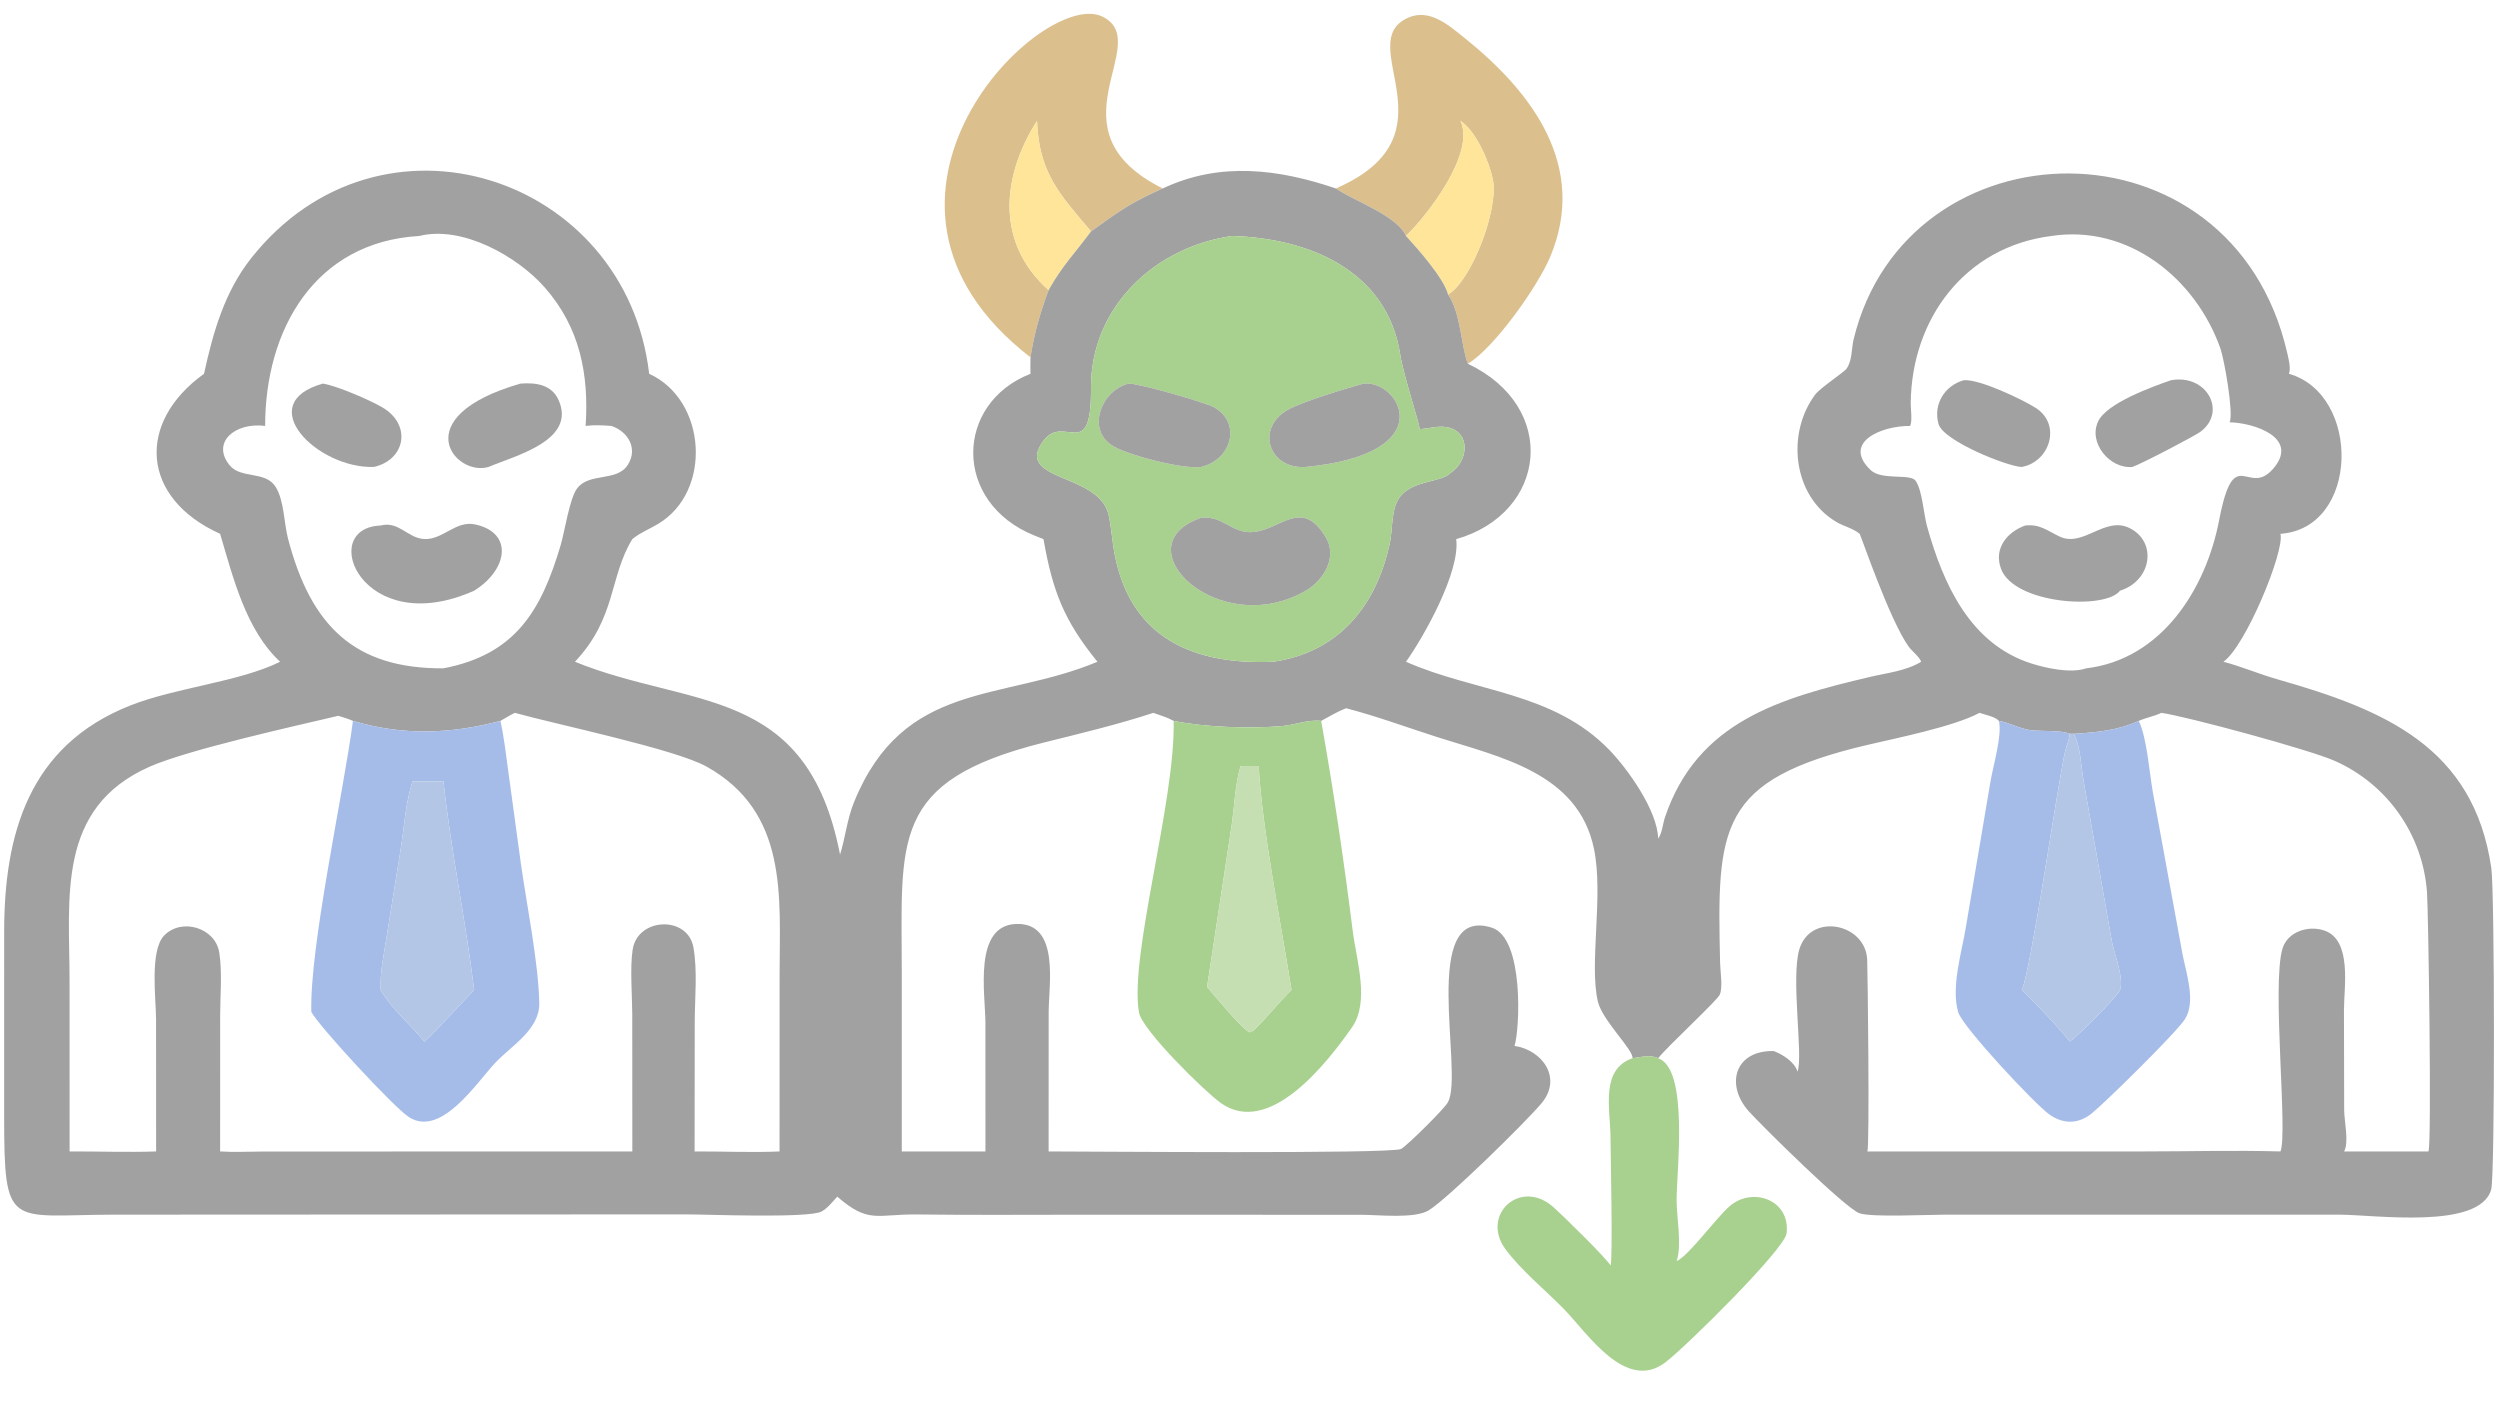 <svg xmlns="http://www.w3.org/2000/svg" xmlns:xlink="http://www.w3.org/1999/xlink" width="1024" height="576"><path fill="#DBC08E" transform="matrix(1.125 0 0 1.125 0.008 0)" d="M375.179 130.106C300.834 72.637 379.75 -5.142 401.582 6.138C420.405 15.863 380.815 47.385 423.331 68.617C411.488 73.857 407.497 76.882 397.221 84.256C385.662 70.622 378.27 62.9 377.558 44.011C364.593 64.371 362.503 88.504 381.782 105.624C378.692 113.925 376.542 121.32 375.179 130.106Z"></path><path fill="#DBC08E" transform="matrix(1.125 0 0 1.125 0.008 0)" d="M486.366 68.617C531.37 49.075 491.91 15.603 512.717 6.427C520.519 2.987 527.552 9.267 533.239 13.827C558.08 33.743 578.167 60.714 564.384 93.561C559.926 104.187 544.183 126.526 534.446 132.445C531.878 125.956 531.89 113.919 527.211 107.223C535.673 102.288 545.793 76.131 543.497 65.199C542.146 58.77 537.347 47.639 531.713 44.011C537.29 55.69 519.825 78.257 511.902 85.915C508.591 78.542 493.765 73.487 486.716 68.851L486.366 68.617Z"></path><path fill="#FEE599" transform="matrix(1.125 0 0 1.125 0.008 0)" d="M511.902 85.915C519.825 78.257 537.29 55.69 531.713 44.011C537.347 47.639 542.146 58.77 543.497 65.199C545.793 76.131 535.673 102.288 527.211 107.223C525.665 101.28 516.2 90.601 511.902 85.915Z"></path><path fill="#FEE599" transform="matrix(1.125 0 0 1.125 0.008 0)" d="M377.558 44.011C378.27 62.9 385.662 70.622 397.221 84.256C391.466 92.052 386.689 96.815 381.782 105.624C362.503 88.504 364.593 64.371 377.558 44.011Z"></path><path fill="#A2A1A1" transform="matrix(1.125 0 0 1.125 0.008 0)" d="M423.331 68.617C444.192 58.767 465.536 61.545 486.366 68.617L486.716 68.851C493.765 73.487 508.591 78.542 511.902 85.915C516.2 90.601 525.665 101.28 527.211 107.223C531.89 113.919 531.878 125.956 534.446 132.445C567.701 148.248 563.235 186.882 530.181 196.291C531.714 208.163 518.415 231.775 511.902 240.939C537.126 252.1 565.478 251.826 586.049 273.166C592.643 280.006 603.463 295.092 603.715 305.326C605.261 303.113 605.35 300.044 606.2 297.532C617.998 262.684 648.032 254.203 680.828 246.459C687.052 244.989 693.911 244.31 699.464 240.939C698.926 239.232 696.133 237.101 694.931 235.442C688.019 225.901 677.467 194.775 677.075 194.359C674.615 192.32 671.355 191.658 668.636 190.06C652.667 180.674 650.27 157.769 660.928 143.607C662.773 141.155 671.914 135.191 672.342 134.158C674.43 131.195 674.05 126.945 674.876 123.539C694.283 43.537 812.685 40.873 832.747 128.507C833.219 130.568 834.176 134.147 833.354 136.094C859.662 143.524 859.14 192.301 830.277 194.359C831.912 200.553 817.614 235.276 809.524 240.939C816.078 242.664 822.597 245.452 829.201 247.336C867.886 258.37 900.621 271.816 907.06 316.083C908.267 324.379 908.409 428.131 907.014 433.08C902.84 447.875 864.467 442.248 851.652 442.246L707.527 442.257C701.494 442.259 681.514 443.252 677.037 441.745C671.913 440.021 641.293 409.719 636.758 404.67C628.007 394.931 631.663 382.33 645.808 382.677C648.965 383.855 653.525 386.704 654.437 390.196C656.632 384.71 651.903 355.927 655.162 345.485C659.326 332.143 679.241 336.218 679.818 349.392C680.008 353.718 680.742 417.568 679.873 419.227L780.348 419.229C796.954 419.227 813.686 418.754 830.277 419.227C833.049 412.771 827.047 358.513 831.022 345.382C832.914 339.133 840.527 336.814 846.281 338.8C856.436 342.304 853.406 359.478 853.402 367.774L853.482 404.263C853.502 408.149 855.302 415.903 853.453 419.227L884.162 419.227C885.409 416.422 884.13 331.59 883.634 324.813C882.114 304.028 869.375 285.635 850.136 277.06C840.893 272.94 796.061 260.826 786.937 259.541C784.304 260.791 781.372 261.278 778.697 262.468C770.906 265.968 763.471 266.639 755.026 267.177L753.515 267.177C750.706 265.833 742.967 266.299 739.488 265.876C735.463 265.386 731.792 263.163 727.771 262.468C726.502 260.926 722.649 260.219 720.684 259.541L720.365 259.711C711.156 264.556 690.581 268.712 680.002 271.188C625.347 283.982 625.12 301.253 626.266 350.659C626.339 353.779 627.271 359.208 626.185 362.055C625.537 364.018 606.963 381.068 603.715 385.292C601.009 383.902 597.261 384.901 594.371 385.292C594.752 382.237 583.395 371.554 581.769 364.675C578.518 350.925 583.861 326.291 580.369 309.171C574.677 281.268 546.086 275.676 523.041 268.292C512.127 264.795 501.167 260.731 490.082 257.86C486.959 259.058 483.966 260.878 481.021 262.468C476.156 261.931 471.621 263.913 466.848 264.342C455.199 265.389 438.629 264.778 427.312 262.468C425.025 261.186 422.369 260.422 419.903 259.541C406.742 263.865 393.233 267.052 379.804 270.417C323.958 284.41 328.314 305.564 328.32 354.174L328.32 419.227L358.784 419.227L358.772 372.46C358.767 362.061 354.227 336.937 369.974 336.402C386.007 335.856 381.802 358.668 381.803 368.448L381.782 419.227C395.139 419.227 506.181 420.181 510.083 418.335C512.003 417.427 526.709 402.927 527.211 401.189C533.037 390.504 516.538 329.321 543.16 337.755C554.962 341.493 553.344 374.83 551.416 380.804C561.6 382.322 568.972 392.561 561.185 401.762C555.194 408.84 527.215 436.311 520.209 440.652C515.088 443.824 501.661 442.296 495.786 442.293L393.143 442.265C373.485 442.266 353.81 442.431 334.153 442.176C319.114 441.98 316.369 445.695 304.827 435.682C303.097 437.569 301.424 439.785 299.18 441.07C294.621 443.681 256.312 442.109 249.469 442.141L40.843 442.247C3.294 442.381 1.486 447.905 1.507 406.127L1.511 339.346C1.498 303.929 10.32 271.451 47.56 256.804C64.005 250.336 87.275 248.241 101.976 240.939C89.49 229.366 84.823 210.121 80.138 194.359C51.23 181.328 49.599 153.808 74.273 136.094C77.53 121.127 81.729 106.272 91.446 93.998C138.528 34.528 227.922 63.87 236.351 136.094C257.31 145.624 259.427 178.962 239.559 190.781C236.585 192.551 233.347 193.827 230.607 195.977L230.215 196.291C221.77 210.055 224.453 224.904 209.326 240.939C251.488 258.097 293.805 249.079 305.842 311.141C307.829 304.784 308.384 298.312 310.929 292.057C329.038 247.54 364.694 255.554 399.559 240.939C387.368 225.967 383.224 215.161 379.916 196.291L376.633 194.988C346.786 182.94 347.519 146.896 375.179 136.094C375.097 134.103 375.16 132.098 375.179 130.106C376.542 121.32 378.692 113.925 381.782 105.624C386.689 96.815 391.466 92.052 397.221 84.256C407.497 76.882 411.488 73.857 423.331 68.617ZM182.189 262.468C163.966 267.287 146.672 267.885 128.5 262.468C126.813 261.694 124.941 261.193 123.175 260.615C107.46 264.324 68.508 272.939 54.451 279.152C20.462 294.173 25.319 326.856 25.317 356.985L25.334 419.227C35.821 419.181 46.354 419.596 56.832 419.227L56.812 371.174C56.81 363.981 54.41 346.115 59.767 340.603C66.141 334.044 78.391 337.78 79.82 346.784C80.97 354.026 80.148 362.506 80.149 369.87L80.138 419.227C85.218 419.563 90.451 419.272 95.547 419.26L230.215 419.227L230.193 369.384C230.171 362.432 229.315 352.399 230.337 345.718C232.125 334.03 250.401 333.222 252.47 344.968C253.966 353.46 252.978 363.221 252.938 371.876L252.891 419.227C263.176 419.17 273.546 419.691 283.816 419.227L283.834 354.693C283.869 326.404 287.027 295.75 257.255 279.111C245.806 272.713 202.123 263.666 187.458 259.541C185.659 260.387 183.923 261.49 182.189 262.468ZM152.671 85.915C114.638 88.072 96.518 119.987 96.532 155.078C85.631 153.653 76.846 161.039 83.566 169.36C87.675 174.448 96.548 171.323 100.317 177.213C103.449 182.107 103.37 190.4 104.836 196.022C113.174 227.991 129.126 243.513 161.448 243.334C187.719 238.271 197.067 222.32 204.135 198.441C205.601 193.485 207.37 181.465 210.109 177.828C214.54 171.944 224.519 175.522 228.534 169.294C232.41 163.279 228.6 157.061 222.589 155.078C219.406 154.843 216.397 154.655 213.215 155.078C214.459 136.214 211.106 119.191 198.312 104.646C188.413 93.392 168.377 81.995 152.671 85.915ZM746.901 85.915C715.451 89.87 696.016 116.004 695.663 146.691C695.638 148.875 696.317 153.2 695.46 155.078C684.821 154.988 670.628 161.167 681.057 171.133C685.169 175.062 695.578 172.263 697.478 175.078C699.911 178.681 700.372 187.193 701.618 191.65C707.456 212.535 717.254 234.51 739.657 241.585C745.077 243.297 753.883 245.252 759.572 243.334C787.004 240.056 803.127 214.504 807.941 189.448C813.566 160.175 818.58 182.127 828.161 170.017C836.684 159.246 820.679 153.972 811.777 153.746C813.294 150.541 809.828 130.843 808.411 126.848C799.333 101.26 774.863 81.681 746.901 85.915ZM448.59 85.915C420.445 89.909 397.015 111.887 397.213 141.331C397.398 168.986 387.427 150.465 379.965 160.4C368.721 175.371 400.287 172 403.644 187.536C404.694 192.395 404.944 197.403 405.917 202.276C412.022 232.849 435.23 242.133 463.556 240.939C487.648 237.43 501.102 220.388 506.008 197.784C507.143 192.553 506.385 184.982 509.833 180.723C514.737 174.667 524.938 175.684 528.136 172.17C534.545 168.128 535.8 157.211 526.762 155.533C523.5 154.928 520.116 156.095 516.86 156.238C517.021 154.913 510.856 136.103 509.841 129.376C505.151 98.304 476.302 86.734 448.59 85.915Z"></path><path fill="#A8D08E" transform="matrix(1.125 0 0 1.125 0.008 0)" d="M463.556 240.939C435.23 242.133 412.022 232.849 405.917 202.276C404.944 197.403 404.694 192.395 403.644 187.536C400.287 172 368.721 175.371 379.965 160.4C387.427 150.465 397.398 168.986 397.213 141.331C397.015 111.887 420.445 89.909 448.59 85.915C476.302 86.734 505.151 98.304 509.841 129.376C510.856 136.103 517.021 154.913 516.86 156.238C520.116 156.095 523.5 154.928 526.762 155.533C535.8 157.211 534.545 168.128 528.136 172.17C524.938 175.684 514.737 174.667 509.833 180.723C506.385 184.982 507.143 192.553 506.008 197.784C501.102 220.388 487.648 237.43 463.556 240.939ZM410.835 139.662C400.898 142.158 395.152 156.799 405.61 162.622C411.733 166.031 430.635 170.888 437.332 170.013C448.765 167.179 451.929 153.722 441.927 148.233C438.796 146.515 414.331 139.474 410.835 139.662ZM496.427 139.662C490.132 141.391 474.093 146.249 468.854 149.212C456.997 155.917 461.96 170.964 475.416 170.013C525.599 165.115 509.329 138.156 496.427 139.662ZM437.332 188.516C407.82 198.624 443.565 233.487 475.416 215.066C481.948 211.252 487.039 202.9 482.693 195.632C473.65 180.506 465.782 193.781 455.134 193.758C448.202 193.743 444.933 187.659 437.332 188.516Z"></path><path fill="#A2A1A1" transform="matrix(1.125 0 0 1.125 0.008 0)" d="M776.346 170.013C768.132 170.762 760.192 161.206 763.918 153.4C767.082 146.771 783.388 140.881 790.401 138.444C803.435 136.038 810.958 149.905 801.137 157.213C799.197 158.656 779.577 168.953 776.346 170.013Z"></path><path fill="#A2A1A1" transform="matrix(1.125 0 0 1.125 0.008 0)" d="M736.102 170.013C731.246 169.985 707.596 160.617 705.815 154.426C703.76 147.285 707.929 140.471 714.912 138.444C720.423 137.858 736.308 145.411 741.156 148.501C750.704 154.586 746.281 168.181 736.102 170.013Z"></path><path fill="#A2A1A1" transform="matrix(1.125 0 0 1.125 0.008 0)" d="M177.852 170.013C165.68 173.675 147.343 151.802 189.498 139.662C195.091 139.244 200.866 139.972 203.395 145.721C209.858 160.41 187.583 165.887 177.852 170.013Z"></path><path fill="#A2A1A1" transform="matrix(1.125 0 0 1.125 0.008 0)" d="M437.332 170.013C430.635 170.888 411.733 166.031 405.61 162.622C395.152 156.799 400.898 142.158 410.835 139.662C414.331 139.474 438.796 146.515 441.927 148.233C451.929 153.722 448.765 167.179 437.332 170.013Z"></path><path fill="#A2A1A1" transform="matrix(1.125 0 0 1.125 0.008 0)" d="M475.416 170.013C461.96 170.964 456.997 155.917 468.854 149.212C474.093 146.249 490.132 141.391 496.427 139.662C509.329 138.156 525.599 165.115 475.416 170.013Z"></path><path fill="#A2A1A1" transform="matrix(1.125 0 0 1.125 0.008 0)" d="M136.122 170.013C115.375 170.656 91.731 146.831 117.575 139.662C122.774 140.515 134.544 145.598 139.224 148.335C149.938 154.601 147.667 167.393 136.122 170.013Z"></path><path fill="#A2A1A1" transform="matrix(1.125 0 0 1.125 0.008 0)" d="M475.416 215.066C443.565 233.487 407.82 198.624 437.332 188.516C444.933 187.659 448.202 193.743 455.134 193.758C465.782 193.781 473.65 180.506 482.693 195.632C487.039 202.9 481.948 211.252 475.416 215.066Z"></path><path fill="#A2A1A1" transform="matrix(1.125 0 0 1.125 0.008 0)" d="M172.624 215.066C131.951 233.223 115.198 192.212 138.592 191.333C145.172 189.609 148.38 195.894 154.382 196.253C161.171 196.658 165.895 189.397 173.001 190.94C187.132 194.008 184.78 207.546 172.624 215.066Z"></path><path fill="#A2A1A1" transform="matrix(1.125 0 0 1.125 0.008 0)" d="M771.863 215.066C766.493 222.161 733.287 219.984 728.537 207.072C725.832 199.721 730.66 193.765 737.323 191.333C742.813 190.718 745.378 193.285 750.022 195.409C758.598 199.33 766.378 187.804 775.369 192.273C785.461 197.289 783.477 211.411 771.863 215.066Z"></path><path fill="#A8D08E" transform="matrix(1.125 0 0 1.125 0.008 0)" d="M427.312 262.468C438.629 264.778 455.199 265.389 466.848 264.342C471.621 263.913 476.156 261.931 481.021 262.468C485.549 287.942 489.311 313.412 492.518 339.08C493.818 349.477 498.797 364.667 492.243 374.035C483.095 387.111 462.097 414.085 444.47 401.587C438.728 397.516 415.761 375.031 414.667 368.557C411.147 347.712 427.921 291.973 427.312 262.468ZM451.67 278.885C449.59 285.811 449.453 293.805 448.344 300.97L439.466 359.322C442.082 362.289 452.327 374.949 455.032 375.868L456.437 375.181C461.277 370.489 465.431 365.173 470.221 360.437C466.551 337.083 459.483 301.886 458.275 278.885L451.67 278.885Z"></path><path fill="#A6BCE8" transform="matrix(1.125 0 0 1.125 0.008 0)" d="M128.5 262.468C146.672 267.885 163.966 267.287 182.189 262.468C183.56 268.61 184.233 274.926 185.101 281.156L189.676 314.675C191.768 329.399 196.046 350.596 196.343 365.156C196.538 374.765 186.465 380.527 180.506 386.753C173.689 393.875 160.657 414.384 148.8 406.682C143.442 403.201 116.187 373.779 113.334 368.415C112.734 344.399 124.991 289.032 128.5 262.468ZM150.256 284.473C147.592 292.193 147.198 301.059 145.88 309.125L140.731 341.228C139.776 347.516 138.281 354.075 138.592 360.437C142.723 367.58 149.345 372.834 154.481 379.255L157.003 376.953L172.624 360.437C169.552 335.032 164.174 309.943 161.448 284.473L150.256 284.473Z"></path><path fill="#A6BCE8" transform="matrix(1.125 0 0 1.125 0.008 0)" d="M727.771 262.468C731.792 263.163 735.463 265.386 739.488 265.876C742.967 266.299 750.706 265.833 753.515 267.177C753.485 269.382 752.268 271.744 751.791 273.937C748.824 287.568 739.418 353.649 736.102 360.437C737.934 361.748 753.333 378.199 753.515 379.255C756.202 377.59 771.326 362.42 771.863 360.437C773.433 356.302 769.645 346.963 768.851 342.51L758.564 284.09C757.555 278.648 757.653 272.133 755.026 267.177C763.471 266.639 770.906 265.968 778.697 262.468C781.672 268.548 782.577 281.464 783.839 288.526L794.657 347.563C795.982 354.384 799.589 364.706 795.491 371.093C792.348 375.991 766.246 401.666 761.493 405.445C756.66 409.288 751.27 409.384 746.153 405.774C740.85 402.033 714.555 373.876 712.973 368.576C710.24 359.419 714.289 346.633 715.751 337.521L724.7 284.574C725.621 278.865 729.038 267.766 727.771 262.468Z"></path><path fill="#B4C6E6" transform="matrix(1.125 0 0 1.125 0.008 0)" d="M753.515 267.177L755.026 267.177C757.653 272.133 757.555 278.648 758.564 284.09L768.851 342.51C769.645 346.963 773.433 356.302 771.863 360.437C771.326 362.42 756.202 377.59 753.515 379.255C753.333 378.199 737.934 361.748 736.102 360.437C739.418 353.649 748.824 287.568 751.791 273.937C752.268 271.744 753.485 269.382 753.515 267.177Z"></path><path fill="#C5DEB2" transform="matrix(1.125 0 0 1.125 0.008 0)" d="M439.466 359.322L448.344 300.97C449.453 293.805 449.59 285.811 451.67 278.885L458.275 278.885C459.483 301.886 466.551 337.083 470.221 360.437C465.431 365.173 461.277 370.489 456.437 375.181L455.032 375.868C452.327 374.949 442.082 362.289 439.466 359.322Z"></path><path fill="#B4C6E6" transform="matrix(1.125 0 0 1.125 0.008 0)" d="M138.592 360.437C138.281 354.075 139.776 347.516 140.731 341.228L145.88 309.125C147.198 301.059 147.592 292.193 150.256 284.473L161.448 284.473C164.174 309.943 169.552 335.032 172.624 360.437L157.003 376.953L154.481 379.255C149.345 372.834 142.723 367.58 138.592 360.437Z"></path><path fill="#A8D08E" transform="matrix(1.125 0 0 1.125 0.008 0)" d="M594.371 385.292C597.261 384.901 601.009 383.902 603.715 385.292C614.963 389.245 610.428 426.191 610.429 436.956C610.429 443.089 612.43 453.656 610.422 459.172C614.942 457.18 624.995 443.112 629.942 438.989C638.362 431.972 651.961 437.066 650.458 449.074C649.735 454.842 613.854 490.321 606.3 496.041C591.892 506.949 578.027 485.459 569.433 476.647C562.728 469.774 553.536 462.298 547.983 454.614C539.096 442.318 553.548 428.824 565.578 439.506C568.772 442.343 585.028 458.233 586.373 460.765C587.257 459.152 586.37 417.883 586.359 413.986C586.332 403.964 582.487 389.404 594.371 385.292Z"></path></svg>